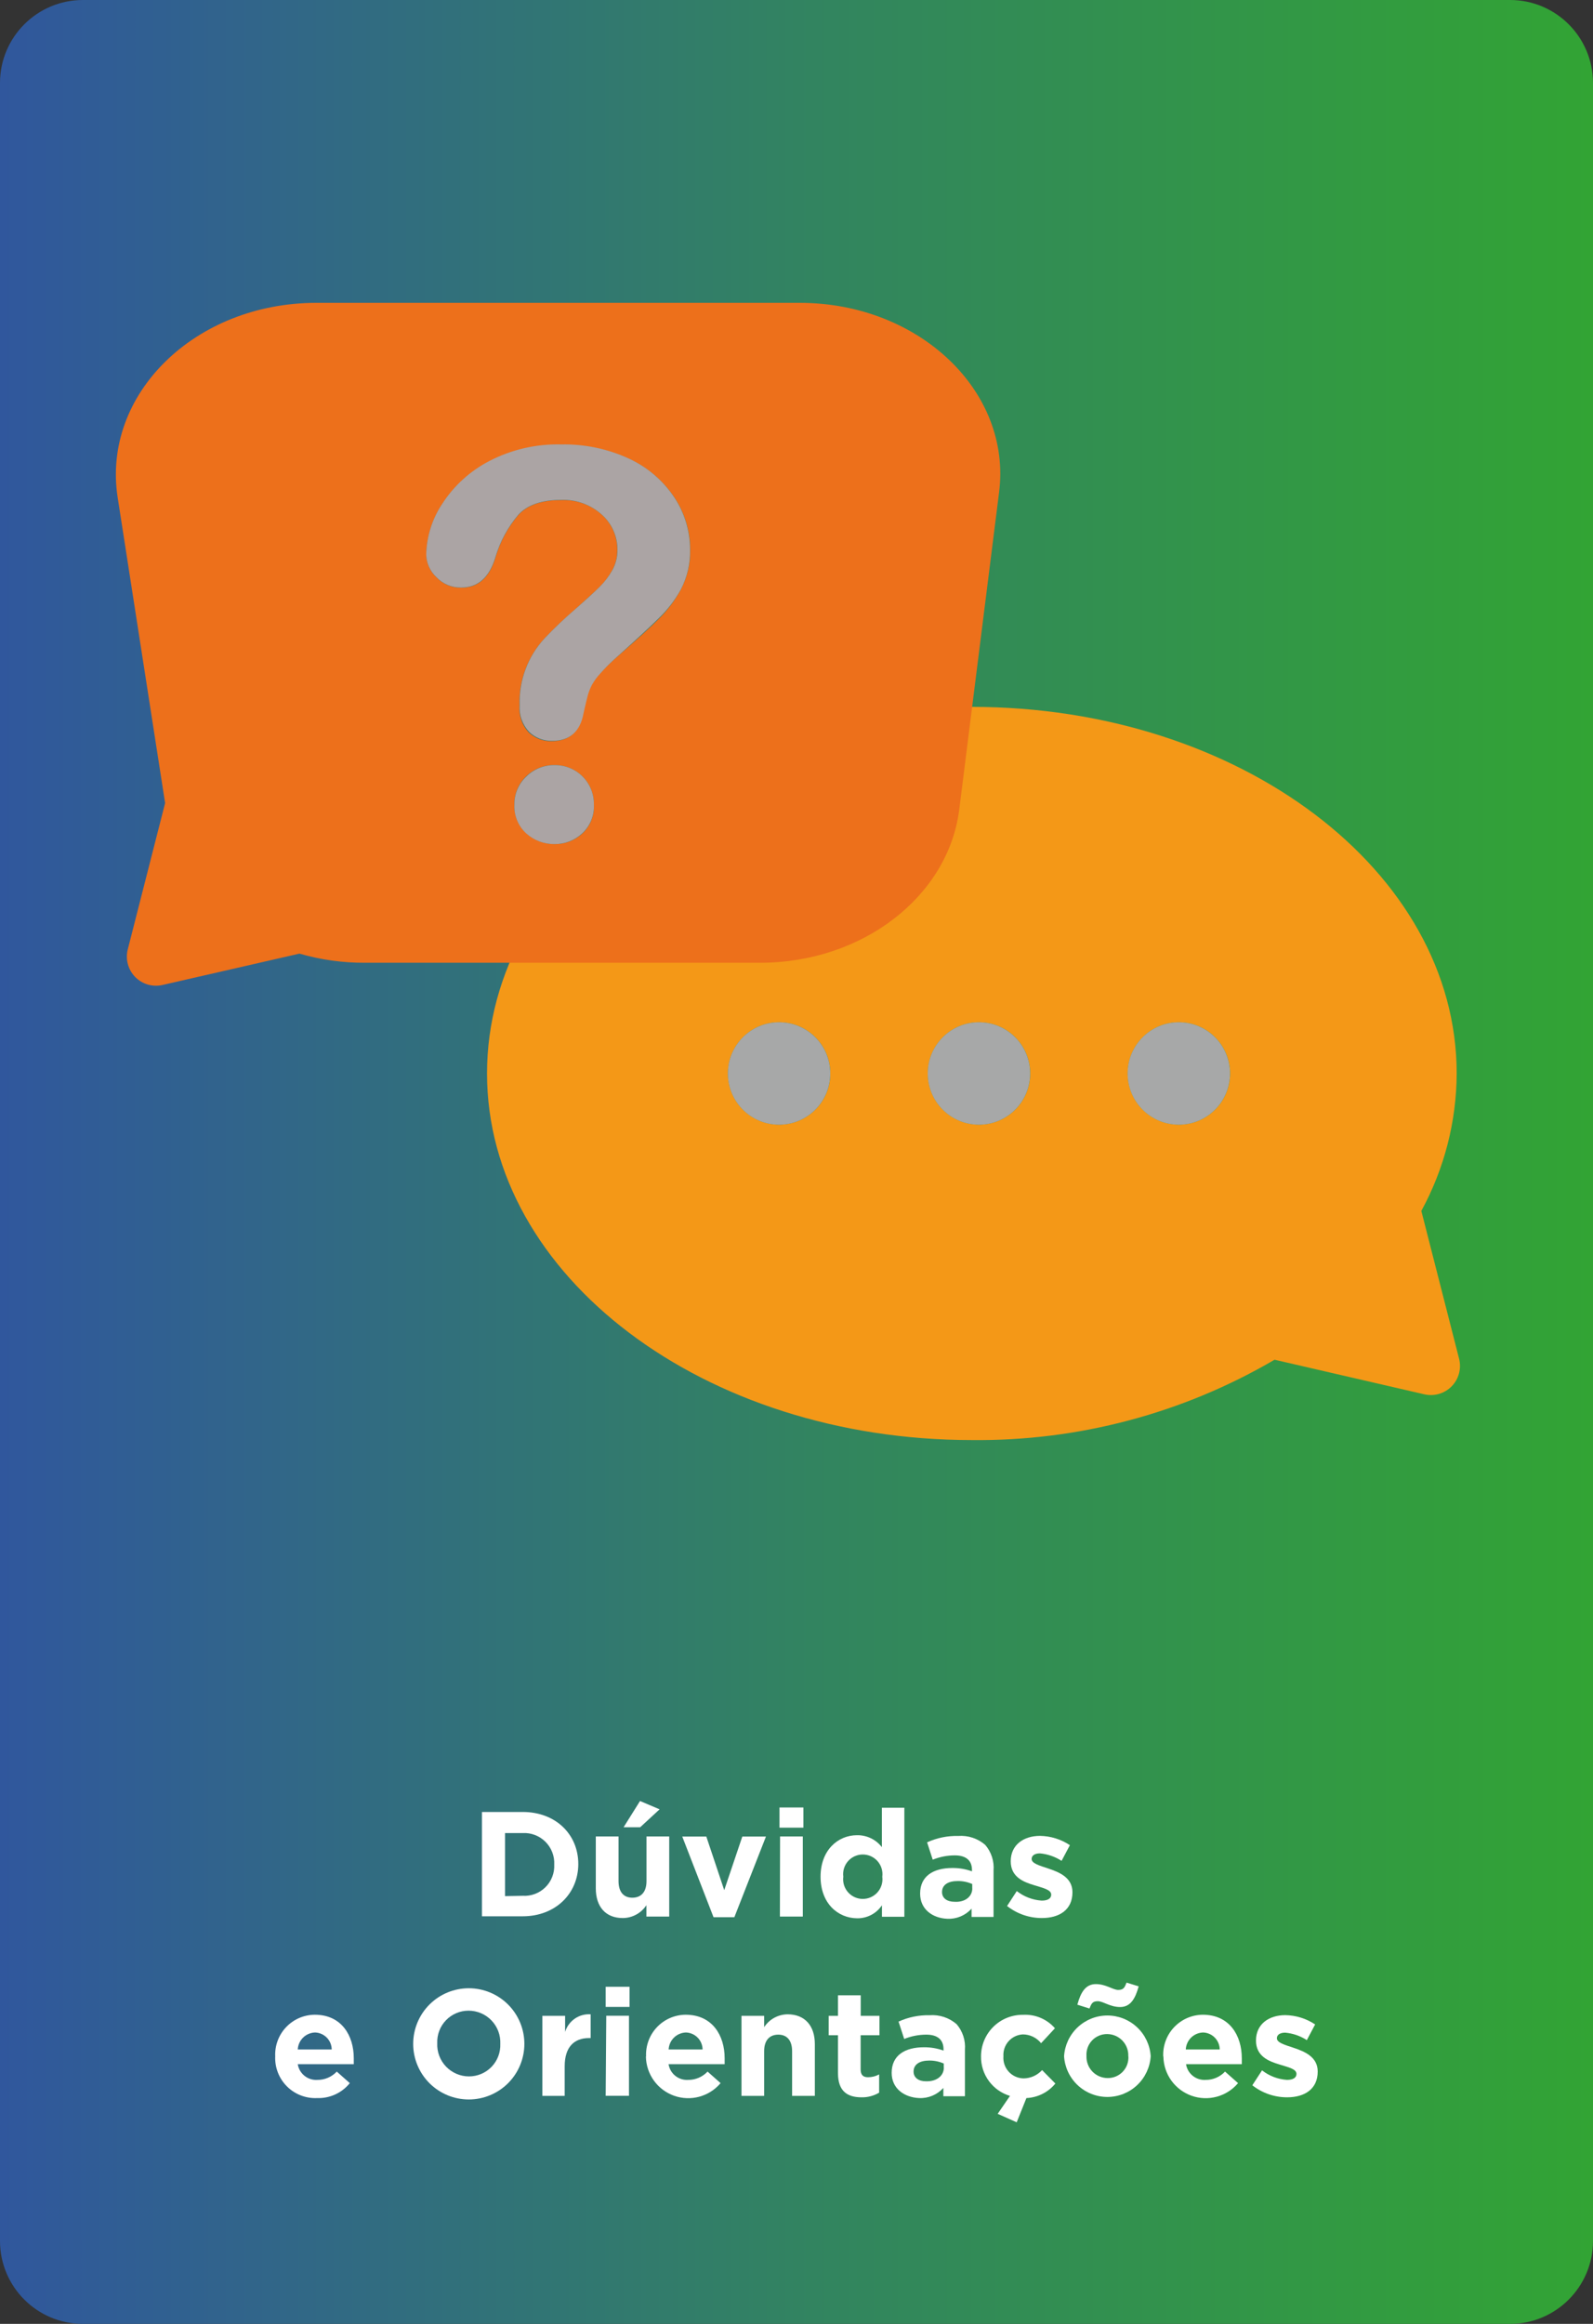 <svg width="192" height="280" viewBox="0 0 192 280" fill="none" xmlns="http://www.w3.org/2000/svg">
<rect x="0" y="0" width="192" height="280" fill="#333333" stroke="none"/>
<path d="M182 0H10C4.477 0 0 4.477 0 10V270C0 275.523 4.477 280 10 280H182C187.523 280 192 275.523 192 270V10C192 4.477 187.523 0 182 0Z" fill="url(#paint0_linear_586_181)"/>
<path d="M171.31 145.9C174.082 140.819 175.546 135.128 175.57 129.34C175.57 104.94 149.41 85.17 117.13 85.17C84.85 85.17 58.7 104.94 58.7 129.34C58.7 153.74 84.86 173.51 117.14 173.51C129.952 173.646 142.561 170.3 153.62 163.83L171.68 168C172.266 168.133 172.877 168.114 173.454 167.944C174.03 167.773 174.553 167.458 174.973 167.027C175.392 166.596 175.694 166.065 175.85 165.484C176.005 164.904 176.009 164.293 175.86 163.71L171.31 145.9ZM95.11 135.39C93.812 135.648 92.465 135.481 91.269 134.915C90.073 134.349 89.09 133.413 88.466 132.246C87.843 131.079 87.611 129.742 87.805 128.432C87.999 127.123 88.609 125.911 89.545 124.975C90.481 124.04 91.693 123.429 93.002 123.235C94.312 123.041 95.648 123.273 96.816 123.896C97.983 124.52 98.919 125.503 99.485 126.699C100.051 127.895 100.218 129.242 99.96 130.54C99.721 131.737 99.133 132.837 98.27 133.7C97.406 134.563 96.307 135.151 95.11 135.39ZM119.2 135.39C117.902 135.648 116.555 135.481 115.359 134.915C114.163 134.349 113.18 133.413 112.556 132.246C111.933 131.079 111.701 129.742 111.895 128.432C112.089 127.123 112.699 125.911 113.635 124.975C114.571 124.04 115.783 123.429 117.092 123.235C118.402 123.041 119.739 123.273 120.906 123.896C122.073 124.52 123.009 125.503 123.575 126.699C124.141 127.895 124.308 129.242 124.05 130.54C123.811 131.737 123.223 132.837 122.36 133.7C121.496 134.563 120.397 135.151 119.2 135.39ZM143.29 135.39C141.992 135.648 140.645 135.481 139.449 134.915C138.253 134.349 137.27 133.413 136.646 132.246C136.023 131.079 135.791 129.742 135.985 128.432C136.179 127.123 136.789 125.911 137.725 124.975C138.661 124.04 139.873 123.429 141.182 123.235C142.492 123.041 143.829 123.273 144.996 123.896C146.163 124.52 147.099 125.503 147.665 126.699C148.231 127.895 148.398 129.242 148.14 130.54C147.901 131.737 147.313 132.837 146.45 133.7C145.586 134.563 144.487 135.151 143.29 135.39Z" fill="#F49817"/>
<path d="M93.9 135.51C97.308 135.51 100.07 132.748 100.07 129.34C100.07 125.932 97.308 123.17 93.9 123.17C90.492 123.17 87.73 125.932 87.73 129.34C87.73 132.748 90.492 135.51 93.9 135.51Z" fill="#A7A8A8"/>
<path d="M117.99 135.51C121.398 135.51 124.16 132.748 124.16 129.34C124.16 125.932 121.398 123.17 117.99 123.17C114.582 123.17 111.82 125.932 111.82 129.34C111.82 132.748 114.582 135.51 117.99 135.51Z" fill="#A7A8A8"/>
<path d="M142.08 135.51C145.488 135.51 148.25 132.748 148.25 129.34C148.25 125.932 145.488 123.17 142.08 123.17C138.672 123.17 135.91 125.932 135.91 129.34C135.91 132.748 138.672 135.51 142.08 135.51Z" fill="#A7A8A8"/>
<path d="M96.41 36.49H38.12C23.52 36.49 12.26 47.49 14.18 59.93L19.9 96.76L15.4 114.39C15.251 114.973 15.255 115.584 15.41 116.164C15.566 116.745 15.867 117.276 16.287 117.707C16.707 118.138 17.23 118.453 17.806 118.624C18.383 118.794 18.994 118.813 19.58 118.68L36.09 114.9C38.66 115.646 41.324 116.017 44 116H91.62C103.96 116 114.31 108 115.62 97.51L120.41 59.37C122 47.17 110.77 36.49 96.41 36.49ZM70.19 100.43C69.287 101.258 68.104 101.712 66.88 101.7C65.632 101.718 64.423 101.268 63.49 100.44C62.994 100.004 62.603 99.462 62.345 98.855C62.087 98.247 61.969 97.589 62 96.93C61.987 96.302 62.105 95.678 62.346 95.098C62.587 94.518 62.946 93.994 63.4 93.56C63.852 93.112 64.389 92.76 64.98 92.524C65.571 92.289 66.204 92.175 66.84 92.19C67.465 92.18 68.086 92.297 68.665 92.532C69.244 92.766 69.771 93.115 70.213 93.557C70.655 93.999 71.004 94.526 71.238 95.105C71.473 95.684 71.589 96.305 71.58 96.93C71.619 97.58 71.515 98.23 71.274 98.835C71.034 99.439 70.664 99.984 70.19 100.43ZM82.07 71C81.382 72.295 80.502 73.479 79.46 74.51C78.487 75.503 76.667 77.157 74 79.47C73.392 80.014 72.814 80.592 72.27 81.2C71.882 81.614 71.547 82.075 71.27 82.57C71.066 82.966 70.901 83.381 70.78 83.81C70.66 84.223 70.487 84.95 70.26 85.99C69.86 88.197 68.6 89.3 66.48 89.3C65.968 89.313 65.459 89.224 64.982 89.038C64.505 88.853 64.069 88.575 63.7 88.22C63.308 87.786 63.01 87.277 62.824 86.723C62.639 86.168 62.569 85.582 62.62 85C62.516 82.023 63.595 79.125 65.62 76.94C66.79 75.708 68.022 74.537 69.31 73.43C70.643 72.243 71.623 71.347 72.25 70.74C72.85 70.147 73.365 69.474 73.78 68.74C74.193 68.001 74.407 67.167 74.4 66.32C74.419 65.507 74.262 64.701 73.939 63.955C73.616 63.209 73.135 62.542 72.53 62C71.192 60.805 69.442 60.178 67.65 60.25C65.317 60.25 63.6 60.84 62.5 62.02C61.209 63.536 60.255 65.308 59.7 67.22C58.98 69.613 57.613 70.81 55.6 70.81C55.04 70.822 54.483 70.716 53.966 70.499C53.449 70.282 52.984 69.959 52.6 69.55C52.226 69.201 51.925 68.78 51.715 68.313C51.506 67.846 51.392 67.342 51.38 66.83C51.433 64.647 52.105 62.525 53.32 60.71C54.737 58.539 56.694 56.775 59 55.59C61.677 54.199 64.664 53.511 67.68 53.59C70.487 53.533 73.27 54.114 75.82 55.29C78.028 56.303 79.914 57.905 81.27 59.92C82.53 61.801 83.199 64.016 83.19 66.28C83.216 67.922 82.831 69.545 82.07 71Z" fill="#ED701B"/>
<path d="M66.88 92.19C66.244 92.175 65.611 92.289 65.02 92.524C64.429 92.76 63.892 93.112 63.44 93.56C62.978 93.99 62.612 94.513 62.364 95.093C62.116 95.673 61.992 96.299 62 96.93C61.964 97.586 62.076 98.242 62.327 98.85C62.578 99.457 62.962 100 63.45 100.44C64.383 101.268 65.592 101.718 66.84 101.7C68.064 101.712 69.248 101.258 70.15 100.43C70.631 99.988 71.009 99.445 71.256 98.84C71.503 98.235 71.614 97.583 71.58 96.93C71.589 96.305 71.473 95.684 71.238 95.105C71.004 94.526 70.655 93.999 70.213 93.557C69.771 93.115 69.244 92.766 68.665 92.532C68.086 92.297 67.465 92.18 66.84 92.19H66.88Z" fill="#ABA4A4"/>
<path d="M75.79 55.25C73.24 54.074 70.457 53.493 67.65 53.55C64.634 53.471 61.647 54.159 58.97 55.55C56.669 56.743 54.719 58.515 53.31 60.69C52.096 62.505 51.423 64.627 51.37 66.81C51.382 67.322 51.496 67.826 51.705 68.293C51.915 68.76 52.216 69.181 52.59 69.53C52.974 69.939 53.439 70.262 53.956 70.479C54.473 70.696 55.03 70.802 55.59 70.79C57.59 70.79 58.957 69.593 59.69 67.2C60.245 65.288 61.199 63.516 62.49 62C63.59 60.82 65.307 60.23 67.64 60.23C69.438 60.161 71.193 60.796 72.53 62C73.135 62.537 73.618 63.198 73.944 63.939C74.27 64.679 74.432 65.481 74.42 66.29C74.427 67.137 74.213 67.971 73.8 68.71C73.385 69.444 72.87 70.117 72.27 70.71C71.663 71.317 70.683 72.213 69.33 73.4C68.041 74.507 66.81 75.678 65.64 76.91C63.615 79.095 62.536 81.993 62.64 84.97C62.597 85.554 62.675 86.141 62.87 86.693C63.064 87.246 63.371 87.752 63.77 88.18C64.139 88.535 64.575 88.813 65.052 88.999C65.529 89.184 66.038 89.273 66.55 89.26C68.67 89.26 69.93 88.157 70.33 85.95C70.563 84.91 70.737 84.183 70.85 83.77C70.972 83.341 71.136 82.926 71.34 82.53C71.617 82.034 71.952 81.575 72.34 81.16C72.863 80.567 73.417 80.003 74 79.47C76.607 77.137 78.413 75.47 79.42 74.47C80.473 73.454 81.367 72.284 82.07 71C82.828 69.537 83.206 67.907 83.17 66.26C83.179 63.996 82.51 61.781 81.25 59.9C79.894 57.876 78.004 56.267 75.79 55.25Z" fill="#ABA4A4"/>
<path d="M58.09 218.32H63C67 218.32 69.7 221.04 69.7 224.59C69.7 228.14 66.96 230.89 63 230.89H58.09V218.32ZM63 228.42C63.503 228.45 64.008 228.374 64.48 228.196C64.952 228.018 65.381 227.743 65.739 227.388C66.098 227.033 66.378 226.607 66.56 226.137C66.743 225.667 66.825 225.164 66.8 224.66C66.826 224.154 66.745 223.648 66.563 223.176C66.382 222.703 66.103 222.274 65.744 221.915C65.386 221.557 64.957 221.278 64.484 221.097C64.011 220.915 63.506 220.834 63 220.86H60.87V228.46L63 228.42Z" fill="white"/>
<path d="M71.81 227.52V221.27H74.55V226.65C74.55 227.95 75.16 228.65 76.21 228.65C77.26 228.65 77.92 227.98 77.92 226.65V221.27H80.66V230.92H77.91V229.55C77.602 230.021 77.183 230.409 76.689 230.68C76.196 230.95 75.643 231.094 75.08 231.1C73 231.11 71.81 229.74 71.81 227.52ZM77.14 217L79.5 218L77.16 220.16H75.16L77.14 217Z" fill="white"/>
<path d="M82.23 221.28H85.13L87.29 227.74L89.47 221.28H92.32L88.51 231H86L82.23 221.28Z" fill="white"/>
<path d="M93.95 217.78H96.83V220.21H93.95V217.78ZM94.02 221.27H96.76V230.92H94L94.02 221.27Z" fill="white"/>
<path d="M98.9 226.12C98.9 222.9 101.01 221.12 103.29 221.12C103.868 221.109 104.44 221.234 104.961 221.484C105.482 221.734 105.937 222.102 106.29 222.56V217.81H109V230.95H106.3V229.56C105.971 230.051 105.524 230.453 105 230.727C104.476 231.001 103.891 231.14 103.3 231.13C101 231.11 98.9 229.34 98.9 226.12ZM106.34 226.12C106.384 225.786 106.356 225.446 106.257 225.123C106.159 224.801 105.994 224.503 105.771 224.249C105.549 223.996 105.275 223.793 104.968 223.654C104.66 223.515 104.327 223.443 103.99 223.443C103.653 223.443 103.319 223.515 103.012 223.654C102.705 223.793 102.431 223.996 102.209 224.249C101.986 224.503 101.821 224.801 101.722 225.123C101.624 225.446 101.596 225.786 101.64 226.12C101.596 226.454 101.624 226.794 101.722 227.117C101.821 227.439 101.986 227.737 102.209 227.991C102.431 228.244 102.705 228.447 103.012 228.586C103.319 228.725 103.653 228.797 103.99 228.797C104.327 228.797 104.66 228.725 104.968 228.586C105.275 228.447 105.549 228.244 105.771 227.991C105.994 227.737 106.159 227.439 106.257 227.117C106.356 226.794 106.384 226.454 106.34 226.12Z" fill="white"/>
<path d="M110.9 228.15C110.9 226.04 112.5 225.07 114.79 225.07C115.594 225.064 116.393 225.199 117.15 225.47V225.31C117.15 224.18 116.45 223.55 115.08 223.55C114.168 223.551 113.265 223.728 112.42 224.07L111.74 221.98C112.915 221.441 114.198 221.178 115.49 221.21C116.078 221.165 116.669 221.237 117.228 221.423C117.788 221.608 118.305 221.903 118.75 222.29C119.112 222.712 119.386 223.201 119.558 223.73C119.73 224.259 119.795 224.816 119.75 225.37V230.97H117.1V229.97C116.733 230.376 116.281 230.696 115.777 230.907C115.272 231.118 114.727 231.214 114.18 231.19C112.4 231.11 110.9 230.06 110.9 228.15ZM117.18 227.52V227C116.629 226.757 116.032 226.634 115.43 226.64C114.26 226.64 113.54 227.11 113.54 227.97C113.54 228.71 114.15 229.14 115.04 229.14C116.32 229.22 117.19 228.51 117.19 227.52H117.18Z" fill="white"/>
<path d="M121.38 229.65L122.55 227.85C123.412 228.526 124.457 228.927 125.55 229C126.34 229 126.7 228.71 126.7 228.28C126.7 227.69 125.76 227.49 124.7 227.16C123.35 226.76 121.82 226.16 121.82 224.26C121.82 222.26 123.4 221.2 125.35 221.2C126.633 221.22 127.882 221.609 128.95 222.32L127.95 224.21C127.166 223.702 126.27 223.393 125.34 223.31C124.67 223.31 124.34 223.6 124.34 223.98C124.34 224.52 125.26 224.77 126.34 225.13C127.69 225.58 129.26 226.23 129.26 227.99C129.26 230.13 127.66 231.1 125.57 231.1C124.05 231.101 122.574 230.591 121.38 229.65Z" fill="white"/>
<path d="M33.17 247.75C33.143 247.106 33.246 246.462 33.474 245.859C33.701 245.255 34.047 244.703 34.493 244.237C34.938 243.77 35.473 243.398 36.065 243.142C36.657 242.887 37.295 242.753 37.94 242.75C41.16 242.75 42.64 245.25 42.64 247.99C42.64 248.21 42.64 248.46 42.64 248.71H35.89C35.976 249.263 36.266 249.763 36.703 250.113C37.14 250.463 37.692 250.637 38.25 250.6C38.688 250.605 39.122 250.518 39.525 250.346C39.928 250.174 40.291 249.92 40.59 249.6L42.16 250.99C41.689 251.576 41.087 252.044 40.403 252.356C39.719 252.669 38.971 252.817 38.22 252.79C37.549 252.821 36.88 252.712 36.253 252.47C35.627 252.228 35.058 251.858 34.583 251.384C34.108 250.91 33.737 250.342 33.494 249.716C33.25 249.09 33.14 248.421 33.17 247.75ZM39.98 246.94C39.975 246.406 39.764 245.895 39.392 245.513C39.019 245.131 38.513 244.908 37.98 244.89C37.437 244.905 36.92 245.124 36.532 245.504C36.145 245.885 35.915 246.398 35.89 246.94H39.98Z" fill="white"/>
<path d="M49.8 246.26C49.8 244.483 50.506 242.779 51.762 241.522C53.019 240.266 54.723 239.56 56.5 239.56C58.277 239.56 59.981 240.266 61.238 241.522C62.494 242.779 63.2 244.483 63.2 246.26C63.2 248.037 62.494 249.741 61.238 250.998C59.981 252.254 58.277 252.96 56.5 252.96C54.723 252.96 53.019 252.254 51.762 250.998C50.506 249.741 49.8 248.037 49.8 246.26ZM60.3 246.26C60.323 245.744 60.241 245.228 60.06 244.744C59.878 244.261 59.6 243.818 59.244 243.445C58.887 243.071 58.458 242.773 57.983 242.57C57.508 242.366 56.997 242.261 56.48 242.26C55.971 242.258 55.467 242.359 54.999 242.558C54.53 242.756 54.106 243.047 53.753 243.413C53.4 243.779 53.125 244.213 52.944 244.689C52.763 245.164 52.68 245.672 52.7 246.18C52.677 246.696 52.759 247.212 52.94 247.696C53.122 248.179 53.4 248.621 53.756 248.995C54.113 249.369 54.542 249.666 55.017 249.87C55.492 250.074 56.003 250.179 56.52 250.18C57.029 250.182 57.533 250.08 58.001 249.882C58.47 249.684 58.894 249.393 59.247 249.027C59.6 248.661 59.875 248.227 60.056 247.751C60.237 247.276 60.32 246.768 60.3 246.26Z" fill="white"/>
<path d="M65.37 242.88H68.11V244.82C68.308 244.17 68.72 243.607 69.279 243.221C69.839 242.836 70.512 242.652 71.19 242.7V245.56H71C69.18 245.56 68.06 246.66 68.06 248.96V252.53H65.37V242.88Z" fill="white"/>
<path d="M73 239.38H75.88V241.81H73V239.38ZM73.07 242.87H75.81V252.52H73L73.07 242.87Z" fill="white"/>
<path d="M77.87 247.75C77.843 247.106 77.946 246.462 78.174 245.859C78.401 245.255 78.748 244.703 79.193 244.237C79.638 243.77 80.173 243.398 80.765 243.142C81.357 242.887 81.995 242.753 82.64 242.75C85.86 242.75 87.34 245.25 87.34 247.99C87.34 248.21 87.34 248.46 87.34 248.71H80.58C80.666 249.263 80.956 249.763 81.393 250.113C81.83 250.463 82.382 250.637 82.94 250.6C83.378 250.605 83.812 250.518 84.215 250.346C84.618 250.174 84.981 249.92 85.28 249.6L86.85 250.99C86.181 251.784 85.287 252.355 84.285 252.627C83.284 252.898 82.223 252.858 81.245 252.512C80.267 252.165 79.418 251.528 78.811 250.686C78.205 249.844 77.869 248.838 77.85 247.8L77.87 247.75ZM84.68 246.94C84.675 246.406 84.464 245.895 84.092 245.513C83.719 245.131 83.213 244.908 82.68 244.89C82.137 244.905 81.62 245.124 81.232 245.504C80.844 245.885 80.615 246.398 80.59 246.94H84.68Z" fill="white"/>
<path d="M89.37 242.88H92.1V244.25C92.407 243.778 92.826 243.39 93.32 243.119C93.814 242.849 94.367 242.705 94.93 242.7C97 242.7 98.21 244.07 98.21 246.28V252.53H95.47V247.15C95.47 245.85 94.86 245.15 93.81 245.15C92.76 245.15 92.1 245.82 92.1 247.15V252.53H89.37V242.88Z" fill="white"/>
<path d="M101 249.79V245.22H99.88V242.88H101V240.41H103.74V242.88H106V245.22H103.73V249.34C103.73 249.97 104 250.28 104.61 250.28C105.082 250.283 105.546 250.166 105.96 249.94V252.14C105.308 252.528 104.559 252.722 103.8 252.7C102.17 252.69 101 252 101 249.79Z" fill="white"/>
<path d="M107.47 249.75C107.47 247.64 109.07 246.67 111.36 246.67C112.164 246.664 112.963 246.799 113.72 247.07V246.91C113.72 245.78 113.02 245.15 111.65 245.15C110.735 245.15 109.828 245.327 108.98 245.67L108.3 243.58C109.472 243.043 110.751 242.78 112.04 242.81C112.628 242.766 113.219 242.838 113.778 243.024C114.338 243.209 114.855 243.503 115.3 243.89C115.662 244.312 115.936 244.801 116.108 245.33C116.28 245.859 116.345 246.416 116.3 246.97V252.57H113.7V251.57C113.333 251.976 112.881 252.296 112.377 252.507C111.872 252.718 111.327 252.815 110.78 252.79C109 252.71 107.47 251.66 107.47 249.75ZM113.75 249.12V248.63C113.199 248.387 112.602 248.264 112 248.27C110.83 248.27 110.11 248.74 110.11 249.6C110.11 250.34 110.72 250.77 111.6 250.77C112.89 250.81 113.76 250.11 113.76 249.12H113.75Z" fill="white"/>
<path d="M120.25 254.69L121.73 252.53C120.707 252.225 119.813 251.593 119.183 250.732C118.553 249.871 118.222 248.827 118.24 247.76C118.24 247.098 118.371 246.443 118.626 245.833C118.881 245.222 119.255 244.668 119.726 244.203C120.196 243.738 120.755 243.371 121.368 243.123C121.982 242.876 122.638 242.752 123.3 242.76C124.023 242.719 124.745 242.843 125.413 243.124C126.08 243.405 126.674 243.834 127.15 244.38L125.48 246.18C125.216 245.85 124.881 245.583 124.501 245.4C124.12 245.216 123.703 245.121 123.28 245.12C122.953 245.137 122.632 245.218 122.337 245.36C122.041 245.501 121.777 245.7 121.559 245.945C121.342 246.19 121.175 246.475 121.068 246.785C120.962 247.095 120.918 247.423 120.94 247.75C120.912 248.089 120.955 248.43 121.066 248.752C121.176 249.074 121.352 249.369 121.582 249.62C121.812 249.871 122.091 250.071 122.402 250.209C122.714 250.346 123.05 250.418 123.39 250.42C123.807 250.413 124.218 250.32 124.598 250.148C124.978 249.976 125.319 249.729 125.6 249.42L127.2 251.04C126.775 251.561 126.244 251.987 125.642 252.288C125.041 252.59 124.382 252.761 123.71 252.79L122.54 255.71L120.25 254.69Z" fill="white"/>
<path d="M128.25 247.75C128.332 246.421 128.918 245.174 129.888 244.263C130.858 243.351 132.139 242.843 133.47 242.843C134.801 242.843 136.082 243.351 137.052 244.263C138.022 245.174 138.608 246.421 138.69 247.75C138.608 249.079 138.022 250.326 137.052 251.237C136.082 252.149 134.801 252.657 133.47 252.657C132.139 252.657 130.858 252.149 129.888 251.237C128.918 250.326 128.332 249.079 128.25 247.75ZM129.85 241.54C130.26 240.03 130.85 239.06 132.08 239.06C133.31 239.06 134.13 239.76 134.78 239.76C135.43 239.76 135.56 239.45 135.78 238.88L137.24 239.33C136.83 240.84 136.24 241.82 135.01 241.82C133.78 241.82 132.96 241.12 132.31 241.12C131.66 241.12 131.54 241.43 131.31 242L129.85 241.54ZM135.99 247.75C136.005 247.406 135.95 247.063 135.829 246.741C135.709 246.419 135.524 246.125 135.287 245.875C135.05 245.626 134.765 245.427 134.45 245.291C134.134 245.154 133.794 245.082 133.45 245.08C133.109 245.075 132.771 245.141 132.457 245.273C132.143 245.405 131.859 245.601 131.625 245.848C131.39 246.095 131.209 246.388 131.092 246.708C130.976 247.029 130.928 247.37 130.95 247.71C130.935 248.054 130.99 248.397 131.111 248.719C131.231 249.041 131.416 249.335 131.653 249.585C131.89 249.834 132.175 250.033 132.49 250.169C132.806 250.306 133.146 250.378 133.49 250.38C133.832 250.386 134.171 250.322 134.486 250.19C134.802 250.058 135.086 249.863 135.322 249.616C135.558 249.369 135.74 249.075 135.857 248.754C135.973 248.433 136.022 248.091 136 247.75H135.99Z" fill="white"/>
<path d="M140.2 247.75C140.175 247.106 140.279 246.463 140.507 245.86C140.734 245.257 141.081 244.706 141.526 244.24C141.971 243.773 142.505 243.401 143.097 243.145C143.688 242.889 144.325 242.755 144.97 242.75C148.19 242.75 149.67 245.25 149.67 247.99C149.67 248.21 149.67 248.46 149.67 248.71H142.95C143.036 249.263 143.326 249.763 143.763 250.113C144.2 250.463 144.752 250.637 145.31 250.6C145.748 250.605 146.182 250.518 146.585 250.346C146.988 250.174 147.351 249.92 147.65 249.6L149.22 250.99C148.552 251.784 147.657 252.355 146.655 252.627C145.654 252.898 144.593 252.858 143.615 252.512C142.637 252.165 141.788 251.528 141.181 250.686C140.575 249.844 140.239 248.838 140.22 247.8L140.2 247.75ZM147.01 246.94C147.005 246.406 146.794 245.895 146.422 245.513C146.049 245.131 145.543 244.908 145.01 244.89C144.467 244.905 143.95 245.124 143.562 245.504C143.174 245.885 142.945 246.398 142.92 246.94H147.01Z" fill="white"/>
<path d="M150.94 251.25L152.11 249.45C152.972 250.126 154.017 250.527 155.11 250.6C155.9 250.6 156.26 250.31 156.26 249.88C156.26 249.29 155.32 249.09 154.26 248.76C152.91 248.36 151.38 247.76 151.38 245.86C151.38 243.86 152.96 242.8 154.91 242.8C156.193 242.82 157.442 243.209 158.51 243.92L157.51 245.81C156.726 245.302 155.83 244.993 154.9 244.91C154.23 244.91 153.9 245.2 153.9 245.58C153.9 246.12 154.82 246.37 155.9 246.73C157.25 247.18 158.82 247.83 158.82 249.59C158.82 251.73 157.22 252.7 155.13 252.7C153.61 252.702 152.134 252.191 150.94 251.25Z" fill="white"/>
<defs>
<linearGradient id="paint0_linear_586_181" x1="0" y1="140" x2="192" y2="140" gradientUnits="userSpaceOnUse">
<stop stop-color="#30579D"/>
<stop offset="0.51" stop-color="#328460"/>
<stop offset="1" stop-color="#32A434"/>
</linearGradient>
</defs>
</svg>

